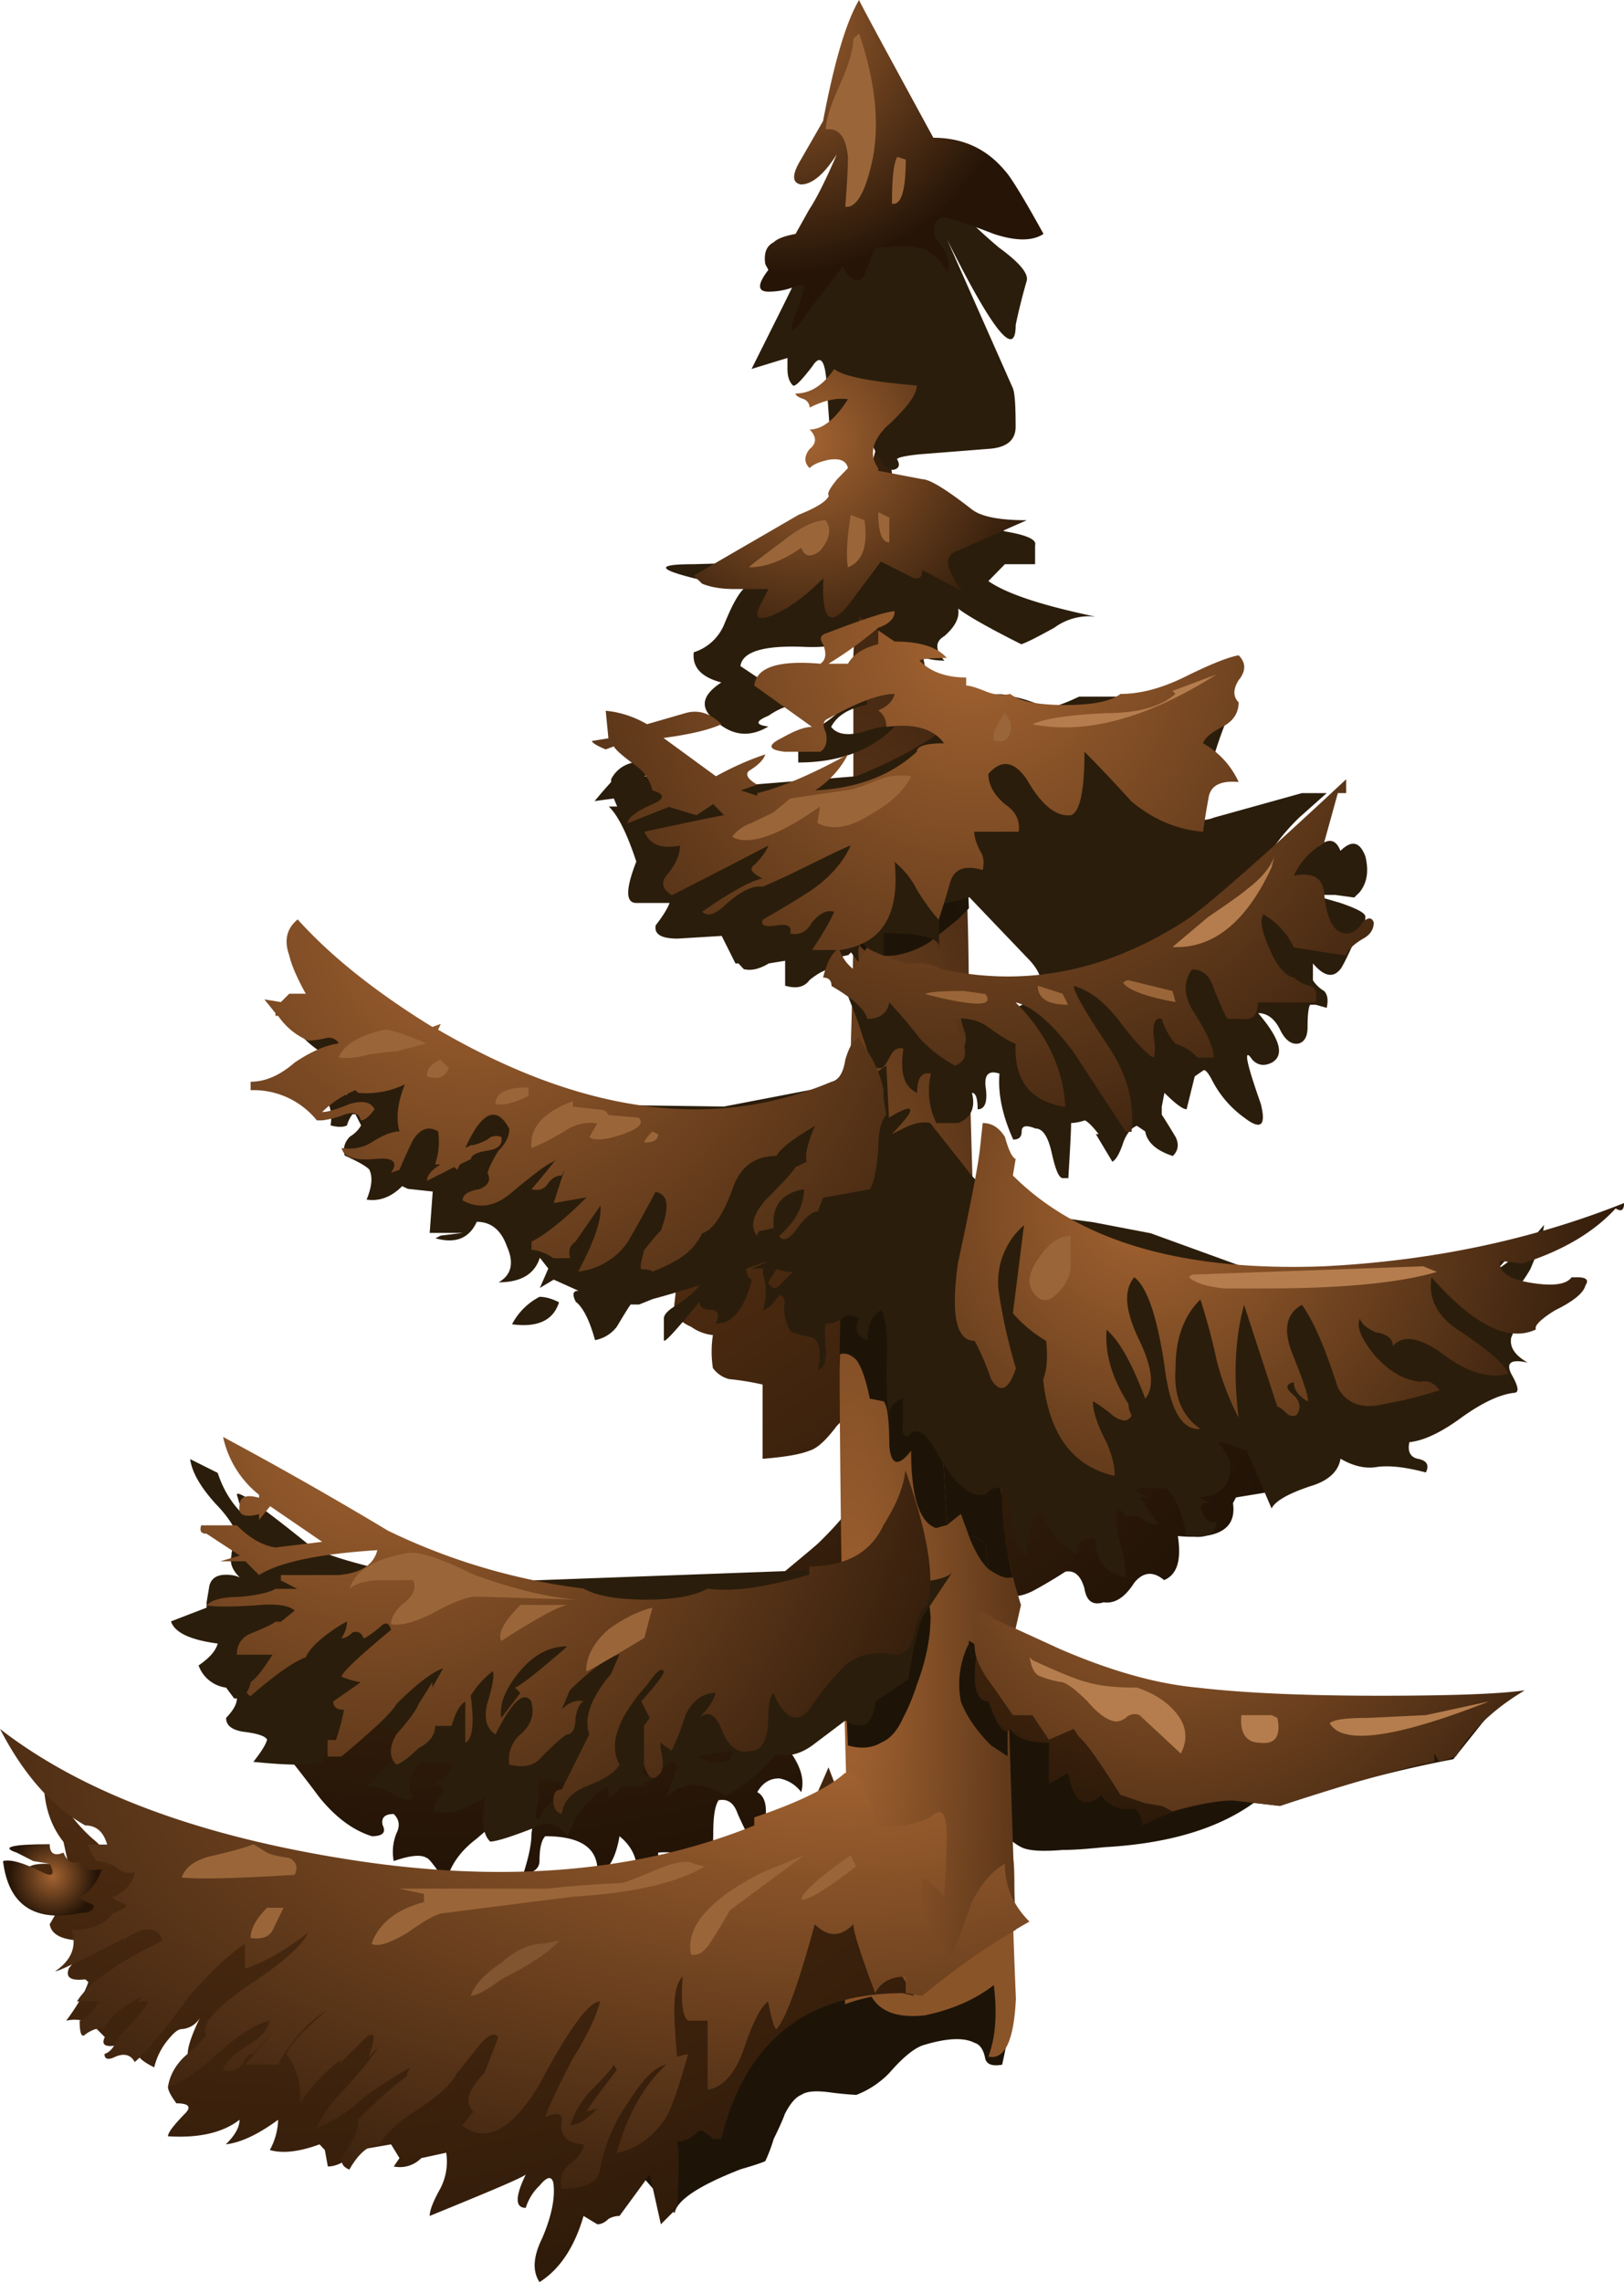<svg xmlns="http://www.w3.org/2000/svg" viewBox="0 0 23.603 33.159"><defs><radialGradient id="g" gradientUnits="userSpaceOnUse" cy="1194.8" cx="144.9" gradientTransform="matrix(.64 0 0 .64 -92.124 -759.96)" r=".787"><stop offset="0" stop-color="#a36331"/><stop offset="1" stop-color="#261507"/></radialGradient><radialGradient id="a" gradientUnits="userSpaceOnUse" cy="217.36" cx="1165.9" gradientTransform="matrix(.197 -.609 .609 .197 -356.8 683.52)" r="18.449"><stop offset="0" stop-color="#713f19"/><stop offset="1" stop-color="#211306"/></radialGradient><radialGradient id="c" gradientUnits="userSpaceOnUse" cy="556.25" cx="1055.2" gradientTransform="matrix(.367 -.524 .524 .367 -675.19 360.69)" r="22.957"><stop offset="0" stop-color="#713f19"/><stop offset="1" stop-color="#211306"/></radialGradient><radialGradient id="d" gradientUnits="userSpaceOnUse" cy="657.21" cx="988.57" gradientTransform="scale(.64) rotate(-49.004 -195.3 1416.04)" r="12.67"><stop offset="0" stop-color="#a36331"/><stop offset="1" stop-color="#261507"/></radialGradient><radialGradient id="e" gradientUnits="userSpaceOnUse" cy="767.27" cx="914.32" gradientTransform="matrix(.475 -.429 .429 .475 -750.18 40.278)" r="9.514"><stop offset="0" stop-color="#a36331"/><stop offset="1" stop-color="#261507"/></radialGradient><radialGradient id="f" gradientUnits="userSpaceOnUse" cy="-138.68" cx="1194.8" gradientTransform="matrix(.011 -.64 1.421 .024 193.74 774.11)" r="10.226"><stop offset="0" stop-color="#a36331"/><stop offset="1" stop-color="#261507"/></radialGradient><radialGradient id="b" gradientUnits="userSpaceOnUse" cy="1190.2" cx="159.4" gradientTransform="matrix(.64 0 0 2.955 -92.124 -3510.1)" r="5.463"><stop offset="0" stop-color="#a36331"/><stop offset="1" stop-color="#261507"/></radialGradient><radialGradient id="h" gradientUnits="userSpaceOnUse" cy="776.17" cx="887.89" gradientTransform="rotate(-41.112 -344.964 1004.21) scale(.64)" r="4.563"><stop offset="0" stop-color="#a36331"/><stop offset="1" stop-color="#261507"/></radialGradient><radialGradient id="i" gradientUnits="userSpaceOnUse" cy="709.26" cx="932.71" gradientTransform="scale(.64) rotate(-45 -333.27 1483.994)" r="4.508"><stop offset="0" stop-color="#a36331"/><stop offset="1" stop-color="#261507"/></radialGradient><radialGradient id="j" gradientUnits="userSpaceOnUse" cy="832.77" cx="857.55" gradientTransform="matrix(.5 -.399 .399 .5 -756.68 -64.109)" r="12.23"><stop offset="0" stop-color="#a36331"/><stop offset="1" stop-color="#261507"/></radialGradient><radialGradient id="k" gradientUnits="userSpaceOnUse" cy="513.4" cx="1066.2" gradientTransform="rotate(-56.441 58.434 799.04) scale(.64)" r="12.21"><stop offset="0" stop-color="#a36331"/><stop offset="1" stop-color="#261507"/></radialGradient><radialGradient id="l" gradientUnits="userSpaceOnUse" cy="824.62" cx="867.82" gradientTransform="rotate(-38.539 -455.364 1044.18) scale(.64)" r="9.349"><stop offset="0" stop-color="#713f19"/><stop offset="1" stop-color="#211306"/></radialGradient><radialGradient id="m" gradientUnits="userSpaceOnUse" cy="825.46" cx="870.25" gradientTransform="rotate(-38.601 -456.21 1044.494) scale(.64)" r="9.597"><stop offset="0" stop-color="#a36331"/><stop offset="1" stop-color="#261507"/></radialGradient></defs><path d="M14.605 28.159l.116.963a9.728 9.728 0 01-.156.878c-.136.024-.215 0-.244-.079-.024-.136-.077-.215-.156-.238-.161-.084-.415-.069-.761.038-.138.054-.294.187-.479.4a1.338 1.338 0 01-.479.318 5.01 5.01 0 01-.4-.039c-.191-.024-.322-.015-.401.039-.077.03-.16.122-.239.279-.029.082-.082.2-.161.361a2.348 2.348 0 01-.122.322c-.05.024-.17.064-.357.118-.615.239-.932.454-.961.639L8.048 30.16c.077-.508.4-.977.956-1.4.322-.216.84-.495 1.562-.84.533-.24 1.319-.656 2.359-1.24.131-.055.323-.148.561-.28a.705.705 0 01.561-.083l.558 1.841z" fill-rule="evenodd" fill="#1d1407"/><path d="M14.721 26.958c.03.191.03.453 0 .801 0 .161.015.586.044 1.284-.029.61-.16.888-.4.84.102-.269.132-.615.079-1.04-.269.21-.602.356-1.002.44-.478.053-.757-.099-.84-.44l.24-2.525c.137 0 .39-.009.762-.039.346-.024.586-.014.722.039.239.107.371.322.395.64z" fill-rule="evenodd" fill="#8a5429"/><path d="M16.485 24.56c.155.079.424.162.8.24a2.85 2.85 0 011.04.561c.24.185.356.318.356.4 0 .08-.116.195-.356.357-.537.43-1.294.668-2.28.722-.239.025-.44.04-.601.04-.293.024-.493.014-.6-.04s-.215-.146-.323-.282a2.338 2.338 0 00-.2-.397l-.517-2.4c.478-.026 1.093.097 1.841.36.185.078.464.224.84.44z" fill-rule="evenodd" fill="#1d1407"/><path d="M10.34 13.887l.062-.223c.106-.344.321-.727.641-1.152a.219.219 0 00.062-.161c.043-.043.153-.117.321-.222.578-.321.937-.512 1.09-.578.168-.043.308-.106.414-.192l.351-.129c.153 0 .653-.082 1.504-.254v-.48l.098-.129.129-.031c.019 0 .117.012.285.031.129.023.183-.012.16-.094a.872.872 0 00-.32-.418c-.082-.086-.235-.183-.446-.289.168-.125.254-.246.254-.351l-.574-.094-.035-.066c.043-.297-.168-.426-.641-.383.043-.278-.007-.449-.16-.512-.125.105-.242.098-.347-.031-.11-.172-.227-.246-.356-.227-.125-.039-.199.012-.223.16-.043.153-.117.215-.222.196a5.427 5.427 0 00-.383-.227c-.172-.082-.277-.074-.32.031.019.172.011.45-.032.832a.911.911 0 01-.351-.16l.16-4.828-.672-.516v.29c.02 2.347-.055 3.574-.227 3.679-.253-.297-.457-.308-.605-.031l-.129.129c-.215-.129-.394-.203-.547-.227v-.828c-.039.149-.125.199-.254.156-.043-.062 0-.179.129-.351.149-.192.203-.359.16-.512a.409.409 0 01-.257.16c-.106 0-.192-.05-.254-.16.082-.043.117-.148.093-.32-.043-.149-.105-.211-.191-.192-.019.024-.062.11-.129.258-.043.129-.117.18-.223.16-.043-.066-.062-.191-.062-.382 0-.215-.035-.344-.098-.387a.733.733 0 01-.543.16c.02-.34-.097-.543-.355-.605.172.339.141.605-.094.796-.043-.253-.129-.402-.258-.449.024.301-.179.449-.605.449-.043-.043-.067-.136-.067-.285 0-.086-.062-.14-.191-.16.063.192.098.352.098.481.043.254-.024.382-.192.382-.043-.086-.195-.234-.449-.449-.195-.148-.312-.32-.351-.512-.129.192-.204.29-.227.29-.063.043-.191.031-.383-.036a.57.57 0 00.031.321c.043.086.036.16-.031.226-.105 0-.148-.043-.129-.129.043-.086 0-.129-.125-.129-.215.067-.418.215-.609.45-.192.257-.344.449-.449.574-.02.152.043.234.191.258.191.043.301.074.32.093v.036c-.32.062-.586.148-.8.254-.192.085-.235.14-.129.16l.226.031a.855.855 0 00-.16.449l-.066.258.32-.129h.195l-.035-.031.449-.196 2.528.098c-.106.02-.192.043-.254.063-.129.066-.117.097.031.097h1.055l.734.192c.727.215 1.141.351 1.25.418.254.211.395.328.414.351.215.211.356.383.418.512.043.082.074.309.098.672.019.363 0 .512-.067.449-.019-.043-.105-.141-.254-.289-.128-.172-.234-.266-.32-.289-.105-.043-.289-.074-.543-.094v.863a3.07 3.07 0 01-.387.063.332.332 0 00-.191.129 1.258 1.258 0 000 .383.528.528 0 00-.254.097c-.148.063-.215.16-.191.285l.031.29c-.383-.297-.578-.34-.578-.129v.351c.152.047.215.117.195.227-.023.043-.129.125-.32.254-.172.129-.258.222-.258.289v.222l.258.192.383-.094c.019 0 .148-.023.383-.066.105-.02.234.011.382.097l.868.481c.062.062.265.148.605.254.301.086.48.129.547.129z" fill-rule="evenodd" fill="url(#a)" transform="matrix(1.25 0 0 -1.25 0 33.159)"/><path d="M9.922 18.91c.066 1.219.148 2.004.254 2.367l.129.16.191-1.183c0-.043.086-.531.258-1.473.062-.383.18-.82.351-1.312.106-.383.161-1.309.161-2.782 0-.382.019-1.218.062-2.496 0-.492.055-1.097.16-1.824.106-.727.16-1.141.16-1.25 0-.363.075-.777.223-1.246l-.16-.703.098-3.074a6.39 6.39 0 01-1.086-.766l-.227.031a2.17 2.17 0 01-.672-.129l.031 2.078a199.539 199.539 0 00-.093 5.282c.105 2.859.16 4.566.16 5.121v3.199z" fill-rule="evenodd" fill="url(#b)" transform="matrix(1.25 0 0 -1.25 0 33.159)"/><path d="M12.803 25.323c-.132.077-.293.092-.48.038l-.077-1.802 1.197-.879.082.802c0 .317-.067.648-.2 1a2.953 2.953 0 01-.2.48c-.082.185-.19.307-.322.36zM14.121 24.081l-.039-.2v-.043l.2.122-.16.121z" fill-rule="evenodd" fill="#1d1407"/><path d="M14.644 24.283v1.235l-.24-.157c-.214-.215-.361-.43-.439-.64a1.303 1.303 0 01.117-.84l.04.2.16-.12.362.322zM13.604 18.12l-.039.679.2 3.359-.161.045c-.24-.084-.362-.455-.362-1.124-.186.239-.293.215-.317-.077 0-.377-.03-.587-.084-.64l-.2-.04c-.054-.268-.116-.454-.195-.562-.082-.082-.161-.107-.244-.082l.044-2.037h.039c.479.08.917.24 1.319.48z" fill-rule="evenodd" fill="#1d1407"/><path d="M13.565 18.799l.039-.679.561.4c.054.933.185 2.013.4 3.238 0 .346.049.732.156 1.162h-.038c-.054.024-.162-.015-.318-.122l-.044-.356c-.077-.083-.156-.123-.238-.123l-.118-.322-.2.16-.2-3.358z" fill-rule="evenodd" fill="#1d1407"/><path d="M14.321 22.441l.044.357c-.107-.103-.2-.264-.283-.479.083 0 .162.04.24.122zM14.082 13.198l-.16.161v-.956l.12-.123.04.918zM12.485 13.72l1.436-1.317v.956l-.401.323a1.304 1.304 0 01-.517.2c-.268.024-.44-.03-.518-.162z" fill-rule="evenodd" fill="#1d1407"/><path d="M8.921 11.602l-.279.038a7.14 7.14 0 01.24-.277v-.04a.454.454 0 01.483-.244c.132.03.186.069.156.123l-.156.077h.479c.478.084.84.123 1.078.123l1.524-.123c.718-.292 1.25-.61 1.596-.956.215-.215.44-.284.68-.201.137.025.298.078.483.16.102 0 .264-.058.479-.16h1.68c.053-.03.082-.107.082-.24.025.103.103.172.235.2.16.026.254.065.283.118-.108.162-.229.469-.362.923-.107.371-.238.611-.4.717.162.084.308.094.44.04l1.28-.356h.36l-.4.356a3.07 3.07 0 00-.38.444h.58c.03 0 .083-.029.162-.083.106-.053.185-.014.238.122.162-.16.28-.136.362.079.053.214.025.386-.083.522l-.079.077-.278-.038h-.322l.4.117c.24.083.362.146.362.2a.495.495 0 01-.162.361c-.107.24-.176.372-.2.4-.107.133-.238.108-.4-.082v.244a.483.483 0 00.162.156c.053.054.062.138.038.245l-.16-.045h-.08c-.023.03-.038.137-.038.322 0 .133-.039.21-.123.24-.102.024-.2-.04-.277-.2-.079-.16-.186-.24-.318-.24.318.372.387.61.2.718-.107.054-.2.045-.283-.039-.053-.077-.078-.092-.078-.039 0 .078.069.308.2.68.079.317 0 .384-.239.2a1.527 1.527 0 01-.478-.562c-.06-.108-.098-.146-.123-.123l-.121.084-.118.478c-.053 0-.161-.078-.322-.239l-.039.2v.117c.054.083.121.19.2.323.054.107.039.2-.039.278-.24-.078-.376-.2-.401-.357l-.121-.082c-.079.028-.147.107-.197.238-.052.162-.106.254-.16.284l-.24-.401h.04c-.083-.107-.147-.175-.2-.2a.718.718 0 01-.2.039c0 .132-.016.401-.04.801h-.078c-.059 0-.108-.122-.162-.361-.052-.239-.13-.361-.238-.361-.137-.054-.2-.04-.2.043 0 .079-.039.118-.123.118-.156-.346-.224-.664-.2-.958-.156-.053-.225.015-.2.2.029.21-.01.318-.117.318 0-.161-.029-.239-.083-.239.054.215-.01.361-.2.439h-.317a1.074 1.074 0 01-.079-.718c-.136-.028-.2.064-.2.279-.19-.082-.254-.292-.2-.64-.082-.029-.146.015-.2.122-.054.103-.092.157-.122.157h-.118l-.2-.601c0-.024-.092-.264-.277-.718.292.186.448.333.477.44.186 0 .294-.084.318-.24.43.509.732.801.923.879.107-.054.132-.16.078-.321a2.207 2.207 0 01-.078-.318.437.437 0 01.357.078c.082.053.175.122.282.2l.2-.278c.396-.161.465-.386.201-.679l-.883-.924c-.294.084-.44.108-.44.084v.64c-.005-.137-.27-.201-.802-.201v.318c-.156-.024-.263-.093-.317-.2-.054.053-.068.16-.039.322l-.121-.161-.04.039-.2.045-.039.156c-.079 0-.186.052-.322.16-.078.107-.195.132-.357.084v-.362l-.238.039c-.138.083-.255.108-.363.083l-.077-.083h-.044l-.2-.4-.64.039c-.239 0-.346-.064-.318-.195.108-.138.172-.245.2-.323h-.483c-.157 0-.157-.2 0-.601-.132-.4-.263-.669-.4-.8h.122l-.049-.117z" fill-rule="evenodd" fill="#2b1d0b"/><path d="M12.603 10.239c-.27.054-.44.161-.523.323.083.107.23.13.445.078.239-.079.395-.107.478-.079-.347.347-.815.518-1.402.518v-.4c.318-.079.615-.302.879-.679.084.054.122.131.122.239zM7.441 19.243a.94.94 0 01.4-.4c.084 0 .177.025.284.079-.083.262-.307.37-.684.32z" fill-rule="evenodd" fill="#2b1d0b"/><path d="M9.633 5.984l.258-.672c.105-.238.214-.597.32-1.089l.031-.254.383-.641-.129.031c-1.129 0-1.832-.566-2.109-1.695h-.098l-.031.031-.094.067h-.035c-.086-.086-.168-.129-.254-.129.02-.129.02-.375 0-.739L7.844.832l-.16-.16-.129.578-.352-.481a.261.261 0 01-.129-.035C7.031.691 6.988.672 6.945.672l-.16.097C6.68.406 6.508.148 6.273 0c-.085.129-.074.297.032.512.109.257.152.468.129.64-.02.086-.075.074-.161-.031a.599.599 0 01-.16-.258c-.125 0-.125.129 0 .387-.062-.047-.437-.203-1.117-.481 0 .063.039.168.125.321a.677.677 0 01.067.414l-.29-.063a.348.348 0 00-.32-.097l.067.097-.098.16-.383-.066c-.129-.129-.246-.191-.352-.191l-.035.191-.062.066c-.235-.086-.426-.109-.578-.066a.778.778 0 01.097.352c-.234-.172-.437-.266-.609-.286.109.106.16.2.16.286-.191-.149-.469-.215-.832-.192 0 .043.067.129.192.258.085.082.054.125-.094.125-.063.086-.098.152-.098.191l.258.289c-.063.063-.023.231.113.512a.267.267 0 00-.211-.129c-.043 0-.093-.043-.16-.125a.789.789 0 01-.16-.32c-.125.062-.191.117-.191.16a.812.812 0 00.191.254l-.449-.16c-.125-.02-.168.012-.125.098l-.16.16a.454.454 0 01-.289.031c.128.172.214.32.257.449l-.035.031c-.168-.019-.234.02-.191.129.086.106.14.192.16.254 0 .024.012.031.031.031v.036c-.254 0-.394.062-.414.191l.094.16-.094.192a.383.383 0 00-.258.253c-.019.067.055.098.223.098.086 0 .172-.012.258-.031l-.063.285c-.172.215-.246.492-.226.832.172-.363.375-.641.609-.832l.031-.031 3.649-.992h.543l.929.289c.34.043.692.168 1.055.382l1.152.254c.106.024.321.036.641.036.086.019.258.332.512.929z" fill-rule="evenodd" fill="url(#c)" transform="matrix(1.25 0 0 -1.25 0 33.159)"/><path d="M8.281 25.923l-.44-.083a.548.548 0 000 .278c-.077.215-.077.322 0 .322.03-.131.123-.238.284-.322.185-.078.318-.146.4-.195h-.244zm2.203-.323c.107 0 .161-.054.161-.161l-.479.079c.078.082.185.107.318.082zm-7.359-3.76c-.215-.239-.337-.454-.361-.639l.4.2c.079.24.2.44.361.595l-.082-.277c0-.079.346.161 1.04.722.13.103.478.225 1.04.357.16.053.586.122 1.278.2l5.44-.2c.137 0 .284.043.44.122.19.078.375.108.562.078.346-.024.546-.078.6-.157l-.4.602c-.08.102-.157.425-.24.956l-.478.322a.55.55 0 01-.118.318c-.082.054-.19.039-.322-.039l-.479.361c-.185.132-.361.172-.522.118-.273.321-.532.531-.782.62.045-.03-.043-.074-.258-.143-.21-.053-.4 0-.562.162l.162-.439c-.025-.108-.108-.093-.239.039l-.02.025.02-.143-.279.118v.038l.161.084c-.073.054-.127.078-.16.078.19.025.082.038-.323.038.03.03-.024.084-.161.162v-.162c-.264.138-.464.377-.596.724-.137-.186-.293-.23-.483-.122-.347.136-.557.2-.64.2-.108-.103-.132-.318-.078-.64a2.11 2.11 0 01-.322.161c-.103.054-.239.064-.4.039-.025-.053 0-.137.082-.239.054-.083.025-.131-.082-.161.161-.078.243-.185.243-.318h-.445c-.185.186-.223.356-.116.518-.054.053-.146.04-.284-.039a.783.783 0 00-.395-.123c.347-.34.547-.556.595-.638l-.077-.118-.518-.239c0 .132-.043.185-.122.157h-.083c-.025 0-.078.028-.156.082-.054.024-.044 0 .039-.082-.107 0-.215.16-.323.482-.13.054-.463.054-1 0 .107-.136.176-.239.2-.322-.024-.054-.147-.093-.357-.117-.161-.03-.239-.093-.239-.2.103-.107.157-.2.157-.283h-.04l-.117-.157a.492.492 0 01-.4-.322c.157-.108.249-.21.278-.318-.4-.053-.625-.16-.679-.322l.518-.2v-.078l.04-.24c.028-.107.107-.16.243-.16.078 0 .147.014.2.04-.107-.103-.151-.21-.122-.318 0-.079.025-.123.079-.123l.043-.039c-.028-.186-.151-.386-.361-.6z" fill-rule="evenodd" fill="#2b1d0b"/><path d="M7.525 25.761c-.108.054-.24.064-.401.04v-.122l.401.083zM4.082 24.962v-.04l.2.078-.2.162c-.053-.03-.063-.054-.04-.08a.274.274 0 00.04-.12zM11.162 18.638c.054.082.108.097.162.043l.2-.2h-.079l-.161-.038-.122.195zM4.605 13.92h.2c.024.347.077.572.156.678 0 .03.083.084.244.161.049 0 .146.123.279.361.268.103.561.21.878.318.48.322.933.522 1.358.601l2.802.039 2.08-.4.28-.195.038.756c.269-.161.361-.171.283-.039-.053.078-.137.17-.24.278l.157-.078c.161-.083.298-.107.4-.083l.601.762c.162.185.385.331.684.439.103.079.464.161 1.079.24l.84.161 1.44.523 1.48.233 1.596-.233c.269-.084.591-.245.963-.484l-.44.484c.186-.108.415-.323.678-.645-.023.19-.092.4-.2.645-.107.185-.185.277-.238.277h-.08l-.438.318.4.161a.489.489 0 00.239-.278 2.522 2.522 0 01-.161.518c-.024.136.053.254.24.361-.24-.054-.318 0-.24.161.107.185.122.278.04.278-.21.025-.465.146-.758.356-.292.215-.546.338-.761.361-.03.133.014.215.116.24.138.024.176.093.123.2-.293-.078-.533-.107-.723-.078-.156.025-.332-.014-.517-.122-.03.185-.177.323-.44.4-.322.108-.508.215-.562.323l-.361-.84-.239-.083c-.132-.053-.186-.053-.161 0 .108.108.161.215.161.322 0 .263-.146.411-.44.44l.123.078c-.108 0-.138.054-.079.16.049.103.118.148.196.118-.025.191-.171.254-.44.2-.048-.318-.146-.546-.278-.679-.347-.024-.493-.014-.44.04a.476.476 0 00.2.078h-.16l.278.4a.435.435 0 01-.24-.078c-.053-.054-.131-.069-.238-.039 0-.03-.04-.068-.118-.122-.029.161-.015.332.039.522.054.185.079.347.079.48-.294-.055-.44-.24-.44-.562-.185-.025-.278.054-.278.239a1.342 1.342 0 01-.522-.64c-.133.132-.2.347-.2.64-.104-.025-.187-.239-.24-.64-.054-.347-.172-.425-.357-.239-.215.054-.44-.133-.683-.561-.185-.348-.333-.44-.44-.279-.078 0-.103-.069-.078-.2v-.361c-.131.053-.2.136-.2.238-.025-.048-.039-.277-.039-.678.024-.4 0-.679-.078-.84-.137.083-.2.23-.2.44-.162-.054-.2-.162-.123-.318-.107-.054-.185-.054-.239 0a.425.425 0 01-.24.079c-.023.052-.023.185 0 .4 0 .161-.038.254-.121.277.054-.262.029-.423-.079-.477a1.95 1.95 0 01-.317-.084c-.083-.156-.108-.302-.083-.434-.025-.107-.068-.122-.117-.045-.083.108-.146.162-.2.162a.865.865 0 000-.523v-.077h-.161c.317-.133.293-.133-.083 0 0 .077.029.136.083.161-.108.425-.278.64-.523.64.054-.133.03-.201-.077-.201s-.162-.039-.162-.117c-.347.424-.517.61-.517.557v-.318c0-.054.064-.122.2-.2.156-.107.264-.2.317-.279a17.18 17.18 0 01-.678.2l-.2.08h-.123c-.054.077-.117.184-.2.322a.512.512 0 01-.317.195c-.08-.293-.177-.479-.28-.557-.053-.107-.043-.16.04-.16l-.36-.162-.202.121.123-.282-.123-.157c-.077.24-.277.357-.6.357.185-.103.229-.279.123-.518-.084-.239-.23-.361-.44-.361-.108.239-.308.322-.601.239l.078-.039.323-.039h-.484l.044-.601-.361-.039-.083-.039c-.156.157-.332.225-.517.195.077-.185.092-.332.038-.438-.053-.054-.171-.118-.356-.202-.03-.107 0-.2.078-.277a.446.446 0 00.16-.161l-.082-.162h-.043a.476.476 0 00-.08.162c-.053.028-.135.028-.238 0 .024-.162 0-.294-.084-.4a3.343 3.343 0 01-.317-.363c.24.03.45.138.64.323L5 15.674c0-.084.054-.123.161-.123.054 0-.01-.038-.2-.117a1.503 1.503 0 01-.517-.321l-.161-.162.277-.278c-.024-.054-.054-.108-.077-.162 0-.043.038-.243.122-.59zM12.803 7.359l.278-.04.6.122c.484.108.787.2.924.28.318.053.464.12.439.2v.277h-.439l-.24.245c.264.185.786.356 1.558.517a.847.847 0 00-.6.161c-.24.132-.4.215-.48.24-.478-.24-.785-.416-.917-.518.024.131-.045.263-.201.4-.136.078-.136.2 0 .356-.239 0-.469-.078-.682-.239l-.558-.4c.025.323-.239.464-.8.439-.586-.024-.894.069-.924.279l.84.561c-.131 0-.277.054-.433.161-.192.079-.192.133 0 .156-.27.162-.523.137-.763-.077-.239-.186-.215-.371.079-.563-.294-.077-.425-.223-.401-.438a.71.71 0 00.44-.4c.107-.264.2-.44.283-.519-1.201-.239-1.441-.361-.723-.361l1.28-.039a.52.52 0 01-.08-.123c-.023-.052-.013-.092.04-.116h.44l.24-.084.8-.477zM12.364 1.84l.121-1.279.596 1.358c.029.107.19.346.484.722.316.372.639.694.956.958.294.215.43.375.401.482a8.848 8.848 0 00-.16.64c0 .503-.333.093-.997-1.24l.956 2.16c.03.077.04.267.04.56 0 .185-.117.293-.357.318l-1.04.082c-.239.025-.347.054-.322.08.03.053.03.092 0 .12-.107.08-.224-.028-.357-.322-.029-.078-.054-.108-.083-.078-.053.108-.146.172-.278.2-.161.054-.254.064-.278.04l.039-.04-.079-1.122c-.028-.264-.097-.318-.2-.156-.161.21-.253.302-.282.277-.054-.054-.079-.131-.079-.239v-.16l-.522.16.4-.8c.347-.693.586-1.226.723-1.602.103-.239.21-.61.318-1.119z" fill-rule="evenodd" fill="#2b1d0b"/><path d="M2.914 13.855v.098c.172 0 .34.074.512.223.191.129.363.203.512.222-.02.043-.063.067-.126.067a1.218 1.218 0 00-.226-.035.802.802 0 00-.352.289h-.031v.031l-.129.16.192-.031.097.097h.192c-.106.192-.168.34-.192.446-.062.172-.031.312.098.418.383-.426.906-.844 1.566-1.25l.098.035-.031-.067c1.683-.98 3.207-1.183 4.574-.605.086.02.137.105.16.254.043.148.094.234.16.254.043-.063.094-.149.16-.254.063-.129.106-.246.125-.352v-.097l.032-.192c-.063-.062-.094-.203-.094-.414-.02-.238-.055-.387-.098-.449l-.543-.098-.062-.16c-.067 0-.153-.074-.258-.222-.082-.106-.148-.129-.191-.063.191.168.289.352.289.543-.258-.043-.375-.191-.352-.449l-.129-.031c-.043 0-.062-.02-.062-.063-.086.105-.055.242.093.414.215.215.332.344.352.387l.129.062c-.02.086.012.223.098.418-.258-.152-.407-.269-.45-.351-.257 0-.425-.129-.511-.387-.11-.297-.223-.469-.352-.512a.716.716 0 00-.258-.289 1.827 1.827 0 00-.32-.156c-.02.019-.063.027-.125.027-.023 0-.012.078.031.227.086.105.149.183.192.223.105.277.086.425-.063.449a14.494 14.494 0 00-.32-.578.806.806 0 00-.578-.348c.191.359.277.617.257.766l-.289-.418c-.062-.039-.086-.106-.062-.192h-.195A.522.522 0 016.18 12v.094c.168.086.382.257.64.515l-.382-.066.124.387-.031-.067c-.062 0-.117-.031-.16-.094-.043-.066-.105-.086-.191-.066.129.152.222.266.289.352l-.035-.032c-.063-.019-.223-.14-.477-.351-.195-.172-.387-.203-.578-.098 0 .066.066.109.191.129.11.043.141.105.098.191.02.067.062.153.129.258.082.082.125.168.125.254-.149.277-.32.203-.512-.223l.067.032c.043 0 .105.023.191.066.043.043.098.051.16.031.02-.086-.031-.14-.16-.16-.129-.019-.191-.054-.191-.097l-.129-.063-.032-.062-.035.031-.316-.16c0 .062.051.129.16.191h-.066a.815.815 0 01.035.383c-.11.066-.203.035-.289-.094a5.795 5.795 0 01-.16-.351l-.098-.036c.086.129.023.184-.192.161-.234-.02-.363.023-.382.128a.499.499 0 01.351.067c.129.082.235.125.321.125-.043.152-.024.332.062.547a1.032 1.032 0 00-.543-.098l-.031.031a1.183 1.183 0 01-.387-.254c.066 0 .172.032.32.094.153.043.246.024.289-.062-.062-.086-.117-.129-.16-.129-.019.086-.086.105-.191.066a1.085 1.085 0 00-.258-.066h-.062a.947.947 0 01-.77.351z" fill-rule="evenodd" fill="url(#d)" transform="matrix(1.25 0 0 -1.25 0 33.159)"/><path d="M11.523 10.496a2.835 2.835 0 01-.191.445c-.215 0-.277.301-.195.899.152.703.238 1.152.258 1.343l.031.29c.109 0 .191-.055.258-.161.043-.152.082-.238.125-.257l-.032-.192c.77-.769 1.977-1.117 3.618-1.055 1.257.063 2.421.309 3.488.735 0-.082-.031-.106-.098-.063-.254-.277-.617-.492-1.086-.64l-.258.031c-.019-.125.098-.211.352-.254.258-.043.418-.023.48.063h.067c.105 0 .137-.032.094-.094-.02-.086-.137-.184-.352-.289-.172-.106-.246-.184-.223-.223-.32-.152-.726.051-1.214.606-.043-.254.074-.469.351-.641.316-.211.5-.371.543-.481-.234-.062-.504.024-.801.258-.254.172-.437.192-.543.063 0 .086-.066.14-.191.16-.109.043-.172.098-.192.16-.042-.086.008-.223.161-.414.168-.195.351-.301.543-.32.086.019.16-.012.222-.098a4.745 4.745 0 00-.64-.16c-.254-.063-.438 0-.543.191-.149.469-.289.789-.418.961-.192-.105-.223-.308-.094-.609.129-.32.18-.488.16-.512-.109.063-.16.141-.16.223-.086-.02-.098-.063-.031-.125.105-.086.125-.172.062-.258-.043-.02-.086-.012-.129.035-.043.039-.074.063-.093.063l-.387 1.183c-.106-.386-.125-.82-.063-1.312a3.13 3.13 0 00-.257.672 6.865 6.865 0 01-.188.703c-.195-.192-.289-.457-.289-.801-.023-.32.074-.555.289-.703-.215-.02-.355.222-.418.738-.086.574-.203.914-.351 1.024-.129-.153-.106-.395.062-.739.152-.32.172-.543.066-.672-.152.407-.3.672-.449.801-.023-.277.063-.566.254-.863 0-.043.012-.086.035-.129 0-.02-.023-.043-.066-.063-.063 0-.129.032-.192.094-.086.063-.148.11-.191.129 0-.105.043-.246.129-.418.086-.168.125-.32.125-.449-.488.109-.766.484-.832 1.121.043.109.055.258.035.449a1.53 1.53 0 00-.387.321l.129 1.023a.87.87 0 01-.289-.801 6.24 6.24 0 01.195-.863c-.085-.254-.183-.297-.289-.125z" fill-rule="evenodd" fill="url(#e)" transform="matrix(1.25 0 0 -1.25 0 33.159)"/><path d="M7.137 2.527c-.02-.043-.114-.148-.285-.32a1.138 1.138 0 01-.223-.383c.082 0 .191.063.316.191l-.125-.031c.02.043.137.203.352.481l-.035.062zm4.547 2.336c0-.258.093-.48.285-.672a8.776 8.776 0 01-1.246-.863l-.192.031v.192c-.172 0-.289-.063-.355-.192-.168.449-.254.715-.254.801-.149-.152-.297-.152-.449 0-.192-.707-.34-1.109-.446-1.219-.023 0-.054.11-.097.321-.086-.063-.184-.254-.289-.575-.106-.281-.246-.429-.414-.449v.801H8c-.062.043-.086.211-.062.512-.067-.063-.098-.192-.098-.383 0-.129.012-.313.031-.547L8 2.652c-.105-.383-.191-.629-.254-.734-.152-.235-.344-.371-.578-.418.129.449.32.789.578 1.027-.129-.023-.277-.172-.449-.449a1.964 1.964 0 01-.32-.77c-.02-.148-.172-.222-.45-.222-.019.129.012.222.098.285.105.086.16.16.16.227-.191.019-.277.105-.258.253.024.11-.043.129-.191.067.066.168.172.39.32.672.172.277.278.5.321.672-.129 0-.364-.321-.704-.961-.32-.536-.621-.696-.898-.481l.129.16c-.106.106-.063.254.129.45l.16.414c-.043.066-.117.031-.223-.094-.152-.192-.238-.301-.258-.32-.062-.129-.214-.266-.449-.418-.234-.149-.383-.286-.449-.414-.125 0-.242-.098-.352-.29-.105.043-.117.118-.031.223.106.172.149.289.129.356.235.234.426.402.574.511v.032l.036.062a4.247 4.247 0 01-.547-.352 1.73 1.73 0 00-.543-.351c.062.148.179.309.351.48.18.204.305.356.367.465-.035-.039-.07-.074-.109-.113.082.234.074.309-.035.223-.063-.063-.168-.172-.32-.317l.035.063a2.073 2.073 0 01-.481-.512.811.811 0 01-.16.574c.063.129.223.301.481.512-.215-.125-.407-.34-.579-.637h-.382l.382.446-.289-.321c-.039 0-.082-.039-.125-.125-.066-.066-.14-.086-.226-.066.023.086.117.183.289.289.148.086.234.18.254.289-.168-.043-.371-.172-.606-.387-.234-.211-.425-.34-.574-.383.02.129.082.246.192.352.125.109.214.191.253.258-.062.105.086.285.45.543.425.277.672.492.734.64-.277-.214-.52-.351-.734-.418v.289c-.192-.128-.418-.339-.672-.64-.278-.383-.481-.629-.61-.735-.043.082-.117.106-.222.063-.086-.043-.129-.031-.129.031.066.02.117.086.16.192.172.171.289.312.352.418h-.129l.066.062c-.258-.125-.406-.254-.449-.383-.063.02-.137 0-.223-.062-.043-.043-.066.011-.066.16.066.019.14.094.226.223H.895c.128.211.46.449.992.703-.02.105-.094.148-.223.129-.129-.043-.203-.086-.223-.129v.031c-.492-.254-.757-.383-.8-.383.191.129.254.289.191.481.234 0 .395.066.48.191.106.043.161.074.161.098-.106.043-.161.074-.161.093.149.067.235.161.254.289a.224.224 0 00-.222.063.52.52 0 01-.223.066.698.698 0 00-.098.192h.223c-.043.148-.125.222-.254.222C.609 5.523.277 5.894 0 6.43c.938-.727 2.262-1.227 3.969-1.504 1.832-.301 3.433-.172 4.801.382v.094c.511.172.863.344 1.054.516h.098c.148-.172.234-.375.254-.61.191-.043.406-.011.64.094.125.129.192.055.192-.222 0-.149-.012-.383-.031-.704a.816.816 0 01-.258.223c0-.488.086-.769.258-.832l.093-.062c.11.277.184.48.227.609.109.215.238.363.387.449z" fill-rule="evenodd" fill="url(#f)" transform="matrix(1.25 0 0 -1.25 0 33.159)"/><path d="M1.09 4.383c0-.063-.051-.094-.16-.094-.532-.109-.832.094-.895.605.086.024.235-.019.449-.125.125-.066.161-.035.094.094l-.191.031-.192.098c-.191.063-.062.098.383.098 0-.11.055-.141.16-.098.043-.105.106-.141.192-.098l.031-.062c.043-.043.117-.051.227-.031-.067-.172-.153-.278-.258-.321 0-.023.054-.054.16-.097z" fill-rule="evenodd" fill="url(#g)" transform="matrix(1.25 0 0 -1.25 0 33.159)"/><path d="M9.348 21.887c-.067.023-.098.043-.098.066.172 0 .32.094.449.285.106-.086.426-.148.961-.191 0-.106-.117-.266-.355-.481-.168-.172-.2-.332-.094-.48v-.031l.512-.098c.086 0 .277-.117.578-.352.105-.082.316-.125.637-.125l-.797-.351c-.129-.043-.153-.141-.067-.289a.533.533 0 01.129-.192l-.48.254c0-.105-.055-.129-.161-.062l-.32.16-.383-.512c-.214-.258-.308-.152-.285.317-.238-.235-.449-.383-.64-.446-.129-.043-.161 0-.098.125l.098.196h-.387c-.149 0-.277.019-.383.062l-.098.094 1.219.707c.215.086.328.16.352.222-.024.024.011.086.097.192l.125.129c-.019.086-.093.117-.222.097-.106-.023-.184-.054-.223-.097-.066.062-.066.14 0 .222.082.067.082.141 0 .227.148 0 .297.117.445.352-.125.019-.277-.012-.445-.098a.111.111 0 01-.066.098z" fill-rule="evenodd" fill="url(#h)" transform="matrix(1.25 0 0 -1.25 0 33.159)"/><path d="M9.57 25.121c.129.68.266 1.148.418 1.406.063-.129.352-.66.864-1.601.339 0 .617-.125.832-.383.062-.063.214-.309.449-.735-.129-.085-.321-.085-.578 0-.321.125-.524.192-.61.192-.105-.067-.117-.16-.031-.289.109-.125.141-.242.098-.352-.086.172-.203.27-.352.289-.086.02-.246.02-.48 0l-.129-.32c-.063-.105-.149-.074-.254.098l-.418-.547c-.149-.211-.203-.246-.16-.094.086.234.129.371.129.414 0 .024-.032.024-.098 0a.827.827 0 00-.316-.062c-.129 0-.129.086 0 .253l-.036.067c-.019.125.012.211.098.254.043.043.129.074.254.097l.16.286c.086.129.192.343.32.64-.148-.234-.289-.351-.418-.351-.105.019-.105.117 0 .289l.258.449z" fill-rule="evenodd" fill="url(#i)" transform="matrix(1.25 0 0 -1.25 0 33.159)"/><path d="M6.562 7.359l.032.031c-.211 0-.406-.105-.574-.32-.153-.191-.215-.363-.192-.512l.223.29-.063.062c.063.023.254.172.574.449zM2.785 9.023c0 .106.078.137.227.094v.035a1.168 1.168 0 00-.418.672 45.128 45.128 0 001.918-1.09 7.269 7.269 0 012.273-.672c.149-.086.395-.129.738-.129.317 0 .551.043.704.129.277-.043.671.012 1.183.161v.097c.426 0 .715.16.863.481.149.234.235.445.254.636.258-.722.344-1.246.258-1.566-.062-.02-.117-.141-.16-.352-.043-.171-.129-.246-.254-.222-.258.043-.461-.024-.609-.196a3.39 3.39 0 01-.352-.445c-.148-.172-.289-.105-.418.192-.043-.043-.062-.172-.062-.383-.024-.192-.086-.289-.192-.289-.152-.043-.269.043-.351.257-.067.168-.153.211-.258.125.105.11.172.204.191.29-.148 0-.265-.086-.351-.258a2.82 2.82 0 00-.16-.414l-.129.093v-.062c.043-.172.035-.277-.032-.32-.062-.063-.117-.02-.16.128v.45l.067.093-.098.192c.191.215.277.332.258.351-.024.047-.086-.007-.192-.16-.343-.383-.449-.691-.32-.926-.043-.085-.172-.171-.387-.253-.168-.067-.265-.172-.285-.321-.066.02-.097.074-.097.16 0 .082.031.125.097.125l.321.641c-.067.191.019.426.253.703l.098.227c-.148-.043-.34-.184-.578-.418l-.094-.223c.082.082.168.117.254.094-.043-.02-.074-.082-.094-.192 0-.125-.035-.191-.097-.191-.043-.019-.137-.105-.289-.254-.082-.109-.211-.14-.383-.098a.383.383 0 00.129.352c.125.106.168.234.125.383-.082.129-.223 0-.414-.383-.106.066-.137.184-.098.352.066.214.086.343.066.382a1.031 1.031 0 01-.257-.285c.043-.32.023-.504-.063-.547v.481c-.066-.043-.117-.137-.16-.285h-.191c0-.11-.067-.192-.192-.258-.109-.106-.195-.172-.258-.192-.086.086-.086.204 0 .352.153.172.235.289.258.352l.16.254V6.91l.125.223c-.125-.039-.308-.18-.543-.414-.043-.086-.254-.289-.64-.61h-.16v.192h.097c.043.129.074.246.094.351-.086 0-.125.035-.125.098l.32.223a.915.915 0 00-.226.066c.023.062.215.242.578.543-.024.086-.067.098-.129.031-.106-.086-.172-.129-.191-.129-.024.067-.067.086-.129.067-.043-.043-.086-.067-.129-.067a.357.357 0 01.066.196l-.066-.036c-.235-.148-.371-.277-.414-.382-.129-.043-.344-.192-.641-.45-.043.024-.055.043-.031.067a.29.29 0 01.031.094c.063.042.148.152.254.32h-.414c0 .129.066.215.191.258.153.062.235.105.258.125h.063l.16.129c-.063.062-.215.085-.449.062-.297-.019-.489-.019-.575 0 .063.066.192.098.383.098.215.019.352.054.418.093h.254l-.191.098v.063h.672c.257.023.406.117.449.289-.684-.043-1.141-.141-1.375-.289l-.16.16h-.29l.227.066-.387.254c-.062 0-.086.031-.062.098h.414c.152-.153.301-.235.449-.258l.543.066-.605.414-.129-.16v.067c-.172-.043-.246-.008-.227.097z" fill-rule="evenodd" fill="url(#j)" transform="matrix(1.25 0 0 -1.25 0 33.159)"/><path d="M7.523 18.109l.446.129c.152.043.289 0 .418-.129-.129-.062-.352-.117-.672-.16l.609-.445c.192.105.383.191.574.254-.019-.063-.086-.129-.191-.192-.043-.043-.012-.097.098-.16l-.192-.066.192-.063v.031c.277.067.629.215 1.054.45a1.084 1.084 0 00-.382-.418c.488.023.882.172 1.183.449 0 .066.106.098.317.098-.125.171-.348.234-.672.191a.216.216 0 01-.094.191c.105.043.172.11.191.192-.172 0-.425-.094-.769-.285-.063-.024-.074-.075-.031-.161.023-.109 0-.183-.063-.226h-.418c-.191.023-.199.078-.031.16.152.086.265.129.351.129l-.671.48c.023.211.277.297.769.254.063.043.074.118.031.227-.043.062-.031.105.032.125.449.172.714.258.8.258 0-.086-.066-.149-.191-.192a4.504 4.504 0 00-.578-.418h.226c.063.11.18.184.352.227v.16l.191-.129c.297 0 .5-.066.606-.191-.192 0-.297-.012-.317-.031.125-.129.309-.196.543-.196v-.094c.043 0 .118-.023.223-.066s.203-.051.289-.031c.106-.086.32-.129.641-.129.316 0 .531.043.64.129.235 0 .477.066.735.191.3.149.511.235.64.258.086-.086.086-.184 0-.289-.066-.106-.066-.191 0-.258 0-.125-.066-.223-.191-.285-.129-.066-.203-.129-.223-.191a.979.979 0 00.414-.45c-.214.02-.332-.043-.351-.191a7.93 7.93 0 01-.063-.387c-.3.024-.578.141-.832.352-.234.258-.418.449-.547.578 0-.449-.05-.695-.156-.738-.172-.02-.344.117-.515.418-.149.214-.297.234-.446.062 0-.125.063-.242.192-.351.125-.082.179-.192.16-.321h-.516c0-.062.024-.136.067-.222.043-.063.05-.137.031-.223-.215.062-.34.012-.383-.16a10.08 10.08 0 00-.129-.418 2.504 2.504 0 00-.254.351.997.997 0 01-.258.321c.063-.618-.148-.957-.64-1.024a.48.48 0 01.16-.222l.16.253c0-.019.148-.085.449-.191.172.024.309 0 .414-.062.985-.215 1.934-.024 2.852.574.254.172.871.715 1.855 1.633v-.161h-.097l-.16-.578a.863.863 0 01-.352-.382c.215.042.332-.02.352-.192.019-.234.074-.383.16-.449.109-.063.203-.031.289.098.062.062.105.062.129 0 0-.086-.047-.149-.129-.192-.11-.066-.172-.129-.192-.191-.023 0-.226.031-.609.093a.854.854 0 01-.352.383c-.043-.062-.023-.191.063-.383.086-.21.184-.328.289-.351a.423.423 0 01.191-.098c.063-.019.086-.082.063-.191h-.672c0-.149-.063-.211-.191-.192h-.161c-.019.02-.074.141-.16.352-.043.148-.125.223-.254.223-.105-.149-.097-.321.032-.512.148-.234.222-.402.222-.512h-.191a.536.536 0 01-.254.16.78.78 0 00-.16.289c-.063.02-.098-.031-.098-.16.024-.172.024-.265 0-.289-.082.043-.222.192-.414.449-.172.215-.344.34-.512.383 0-.062.125-.285.383-.672.235-.339.328-.683.289-1.023h-.066l-.61.93c-.253.339-.48.531-.671.574.363-.363.554-.77.578-1.215-.407.063-.598.309-.578.734-.063.02-.168.086-.317.192a.534.534 0 01-.387.097c0-.066.032-.16.098-.289.043-.129.012-.211-.098-.254a1.565 1.565 0 00-.414.321 5.435 5.435 0 01-.351.414c-.024-.125-.11-.192-.258-.192-.02.106-.16.235-.414.383 0 .067-.035.098-.098.098.043.168.098.277.16.32h-.289c.129.192.215.34.258.446-.086.023-.172-.02-.258-.125-.062-.11-.148-.153-.253-.129.019.086-.032.117-.161.093-.129-.019-.183 0-.16.067.258.148.449.265.578.351.211.149.36.321.446.512-.063-.019-.309-.141-.735-.351l-.289-.129c-.105.019-.242-.043-.414-.192-.129-.129-.226-.16-.289-.097.34.234.574.363.703.386-.129.063-.16.114-.097.157.085.085.14.16.164.226a98.96 98.96 0 00-1.122-.578c-.109.066-.128.141-.066.227.109.125.16.242.16.351-.211-.043-.351.008-.414.16.598.129.906.192.926.192l-.125.129-.195-.129-.321.097-.48-.191c0 .062.098.137.289.223.148.062.148.117 0 .16a.484.484 0 01-.191.285c-.149.109-.235.183-.258.226l-.094-.035c-.105.043-.16.078-.16.098l.191.031-.031.32c.168-.015.332-.07.48-.156z" fill-rule="evenodd" fill="url(#k)" transform="matrix(1.25 0 0 -1.25 0 33.159)"/><path d="M16.77 6.398c.085 0 .257.055.511.16l-.383-.48a13.773 13.773 0 01-2.015-.543l-.543.063c-.32 0-.672-.094-1.059-.29 0 .086-.031.153-.093.196-.172-.024-.301.031-.383.156-.192-.168-.321-.082-.387.258l-.223-.129v.48c-.234 0-.383.055-.449.161-.062-.082-.148.023-.254.32-.172 0-.203.265-.097.801l.96-.45c.301-.234.715-.394 1.25-.48l.606-.129c.172-.062.523-.094 1.059-.094h1.5z" fill-rule="evenodd" fill="url(#l)" transform="matrix(1.25 0 0 -1.25 0 33.159)"/><path d="M16.035 6.816c.832 0 1.399.02 1.695.063-.363-.215-.628-.469-.8-.766l-.192-.066-.062.097v-.097c-.344-.063-.942-.235-1.793-.512l-.543.063c-.172 0-.406-.043-.707-.125l-.125.062-.192.031-.289.098c-.254.406-.418.629-.48.672l-.063.094-.289-.125-.191.285h-.227l-.222.32c-.149.191-.223.352-.223.48a1.698 1.698 0 00-.031.29c.019.148.105.16.254.031l.769-.352c.598-.258 1.129-.406 1.602-.449.531-.062 1.234-.094 2.109-.094z" fill-rule="evenodd" fill="url(#m)" transform="matrix(1.25 0 0 -1.25 0 33.159)"/><path d="M10.083 27.08l.16.039c-.4.24-1.04.386-1.918.44l-1.88.239c-.082 0-.254.092-.522.284-.27.16-.44.21-.523.16.108-.298.361-.498.763-.605v-.118l-.362-.077h2.163c.239-.03.596-.06 1.079-.083.025 0 .2-.064.517-.201.269-.108.445-.132.523-.078z" fill-rule="evenodd" fill="#9a6639"/><path d="M7.881 28.243l.244-.045c-.136.161-.415.347-.84.562-.215.161-.361.239-.444.239.054-.156.2-.318.444-.479.21-.185.41-.277.596-.277z" fill-rule="evenodd" fill="#81552f"/><path d="M3.681 26.796l.2.123c.054.029.162.054.323.077.102.054.132.138.079.245-.855.054-1.402.064-1.642.04.054-.162.215-.27.479-.323.323-.078.508-.132.561-.162zM3.881 27.72h.24c-.025.054-.079.16-.156.322-.054.102-.161.142-.323.117 0-.131.08-.279.24-.439zM11.084 27.203l.601-.245-1.08.801a6.3 6.3 0 01-.239.4c-.107.186-.215.269-.322.24-.083-.401.264-.801 1.04-1.196zM12.364 26.958l.077.161c-.449.346-.717.507-.801.479.054-.133.294-.343.724-.64zM8.384 23.243l-1.46-.045c-.132 0-.347.083-.64.245-.269.131-.469.185-.6.156 0-.103.068-.215.2-.318.131-.107.171-.214.117-.322h-.44c-.21 0-.371.039-.479.122.084-.268.377-.44.88-.522.19 0 .493.107.923.321.595.215 1.099.333 1.499.363z" fill-rule="evenodd" fill="#9a6639"/><path d="M7.564 23.32h.679c-.133.025-.455.2-.958.523-.054-.108.039-.284.279-.523zM9.482 23.359l-.117.44c-.537.323-.815.484-.845.484 0-.215.107-.415.323-.607.214-.156.424-.263.64-.317zM6.201 15.162l-.44.116c-.077 0-.21.015-.4.045-.185.049-.332.062-.438.039.082-.19.307-.323.677-.4.084 0 .284.067.601.2zM6.401 15.4l.123.118c-.054.136-.161.175-.318.122-.005-.107.064-.186.195-.24zM7.681 15.8v.123c-.21.102-.371.146-.479.117 0-.161.162-.24.48-.24zM8.325 16.001v.078l.396.044c.058 0 .098.025.121.078l.44.04c.083.082 0 .16-.24.243-.238.079-.4.094-.477.04l.116-.201a.64.64 0 00-.479.117c-.238.138-.4.215-.477.24-.03-.294.17-.519.6-.679zM9.482 16.44l.083.039c0 .084-.068.122-.2.122 0-.028.039-.082.117-.16zM15.561 17.959v.484a.655.655 0 01-.2.356c-.131.131-.254.122-.356-.039-.083-.132-.039-.307.117-.517.137-.191.283-.284.44-.284zM14.004 14.399l.317.044c.137.186-.156.186-.878 0 .053-.029.238-.044.56-.044zM15.083 14.322l.36.117.08.16c-.293 0-.44-.092-.44-.278zM16.401 14.243l.64.156.044.161c-.43-.077-.684-.175-.761-.277a.099.099 0 01.077-.04zM11.245 11.802l.24-.2.839-.123c.054 0 .21-.054.479-.161a.896.896 0 01.44-.039c-.108.215-.308.401-.602.561-.292.186-.546.23-.761.118l.039-.239c-.61.43-1.04.576-1.279.439a.6.6 0 01.282-.2l.323-.156zM14.605 10.361l.077.118a.263.263 0 01-.038.239c-.03.053-.093.068-.2.043-.025-.082.023-.215.161-.4zM12.003 7.559l.038.082c.029.108-.01.225-.117.357-.131.107-.23.097-.279-.039-.267.19-.522.284-.761.284.025-.03.2-.162.522-.402.234-.185.44-.282.596-.282zM12.364 7.48l.2.079c.053.375-.03.6-.24.684-.029-.162-.014-.415.04-.763zM12.764 7.441l.161.078v.361c-.107 0-.161-.146-.161-.439zM12.402.562l.083-.078c.235.688.302 1.303.196 1.835-.104.484-.24.709-.396.684.025-.323.039-.561.039-.723-.029-.292-.132-.425-.322-.4 0-.132.068-.347.2-.64.132-.292.2-.517.2-.678zM13.042 2.28l.122.039c0 .455-.068.669-.2.64 0-.371.025-.6.078-.679z" fill-rule="evenodd" fill="#9a6639"/><path d="M14.966 24.081l.039.04c.4.185.664.293.801.322.157.05.395.078.718.078.238.078.428.2.561.357.161.19.185.391.077.601l-.6-.558a.178.178 0 00-.2.04c-.078.054-.146.063-.2.04-.102-.03-.224-.123-.356-.28-.161-.16-.283-.253-.362-.278a1.37 1.37 0 01-.316-.083c-.084-.024-.138-.117-.162-.279zM18.481 24.921l.084.04c.054.263-.03.385-.24.362-.215 0-.307-.138-.283-.402h.44zM20.723 24.921l.922-.2c-1.361.533-2.134.64-2.319.318.054-.054.239-.078.556-.078l.84-.04zM17.324 18.52l3.36-.121.2.082c-.533.157-1.363.24-2.48.24h-.602c-.268-.025-.438-.083-.522-.162l.044-.039zM18.52 12.441l-.039.162c-.371.8-.854 1.186-1.44 1.157l.523-.44c.238-.161.43-.292.561-.4.21-.161.346-.322.395-.479zM17.041 10.039l.64-.239c-1.011.639-1.905.879-2.676.723.185-.084.546-.138 1.079-.161.453 0 .786-.093 1.001-.28l-.044-.043z" fill-rule="evenodd" fill="#b57d4d"/></svg>
